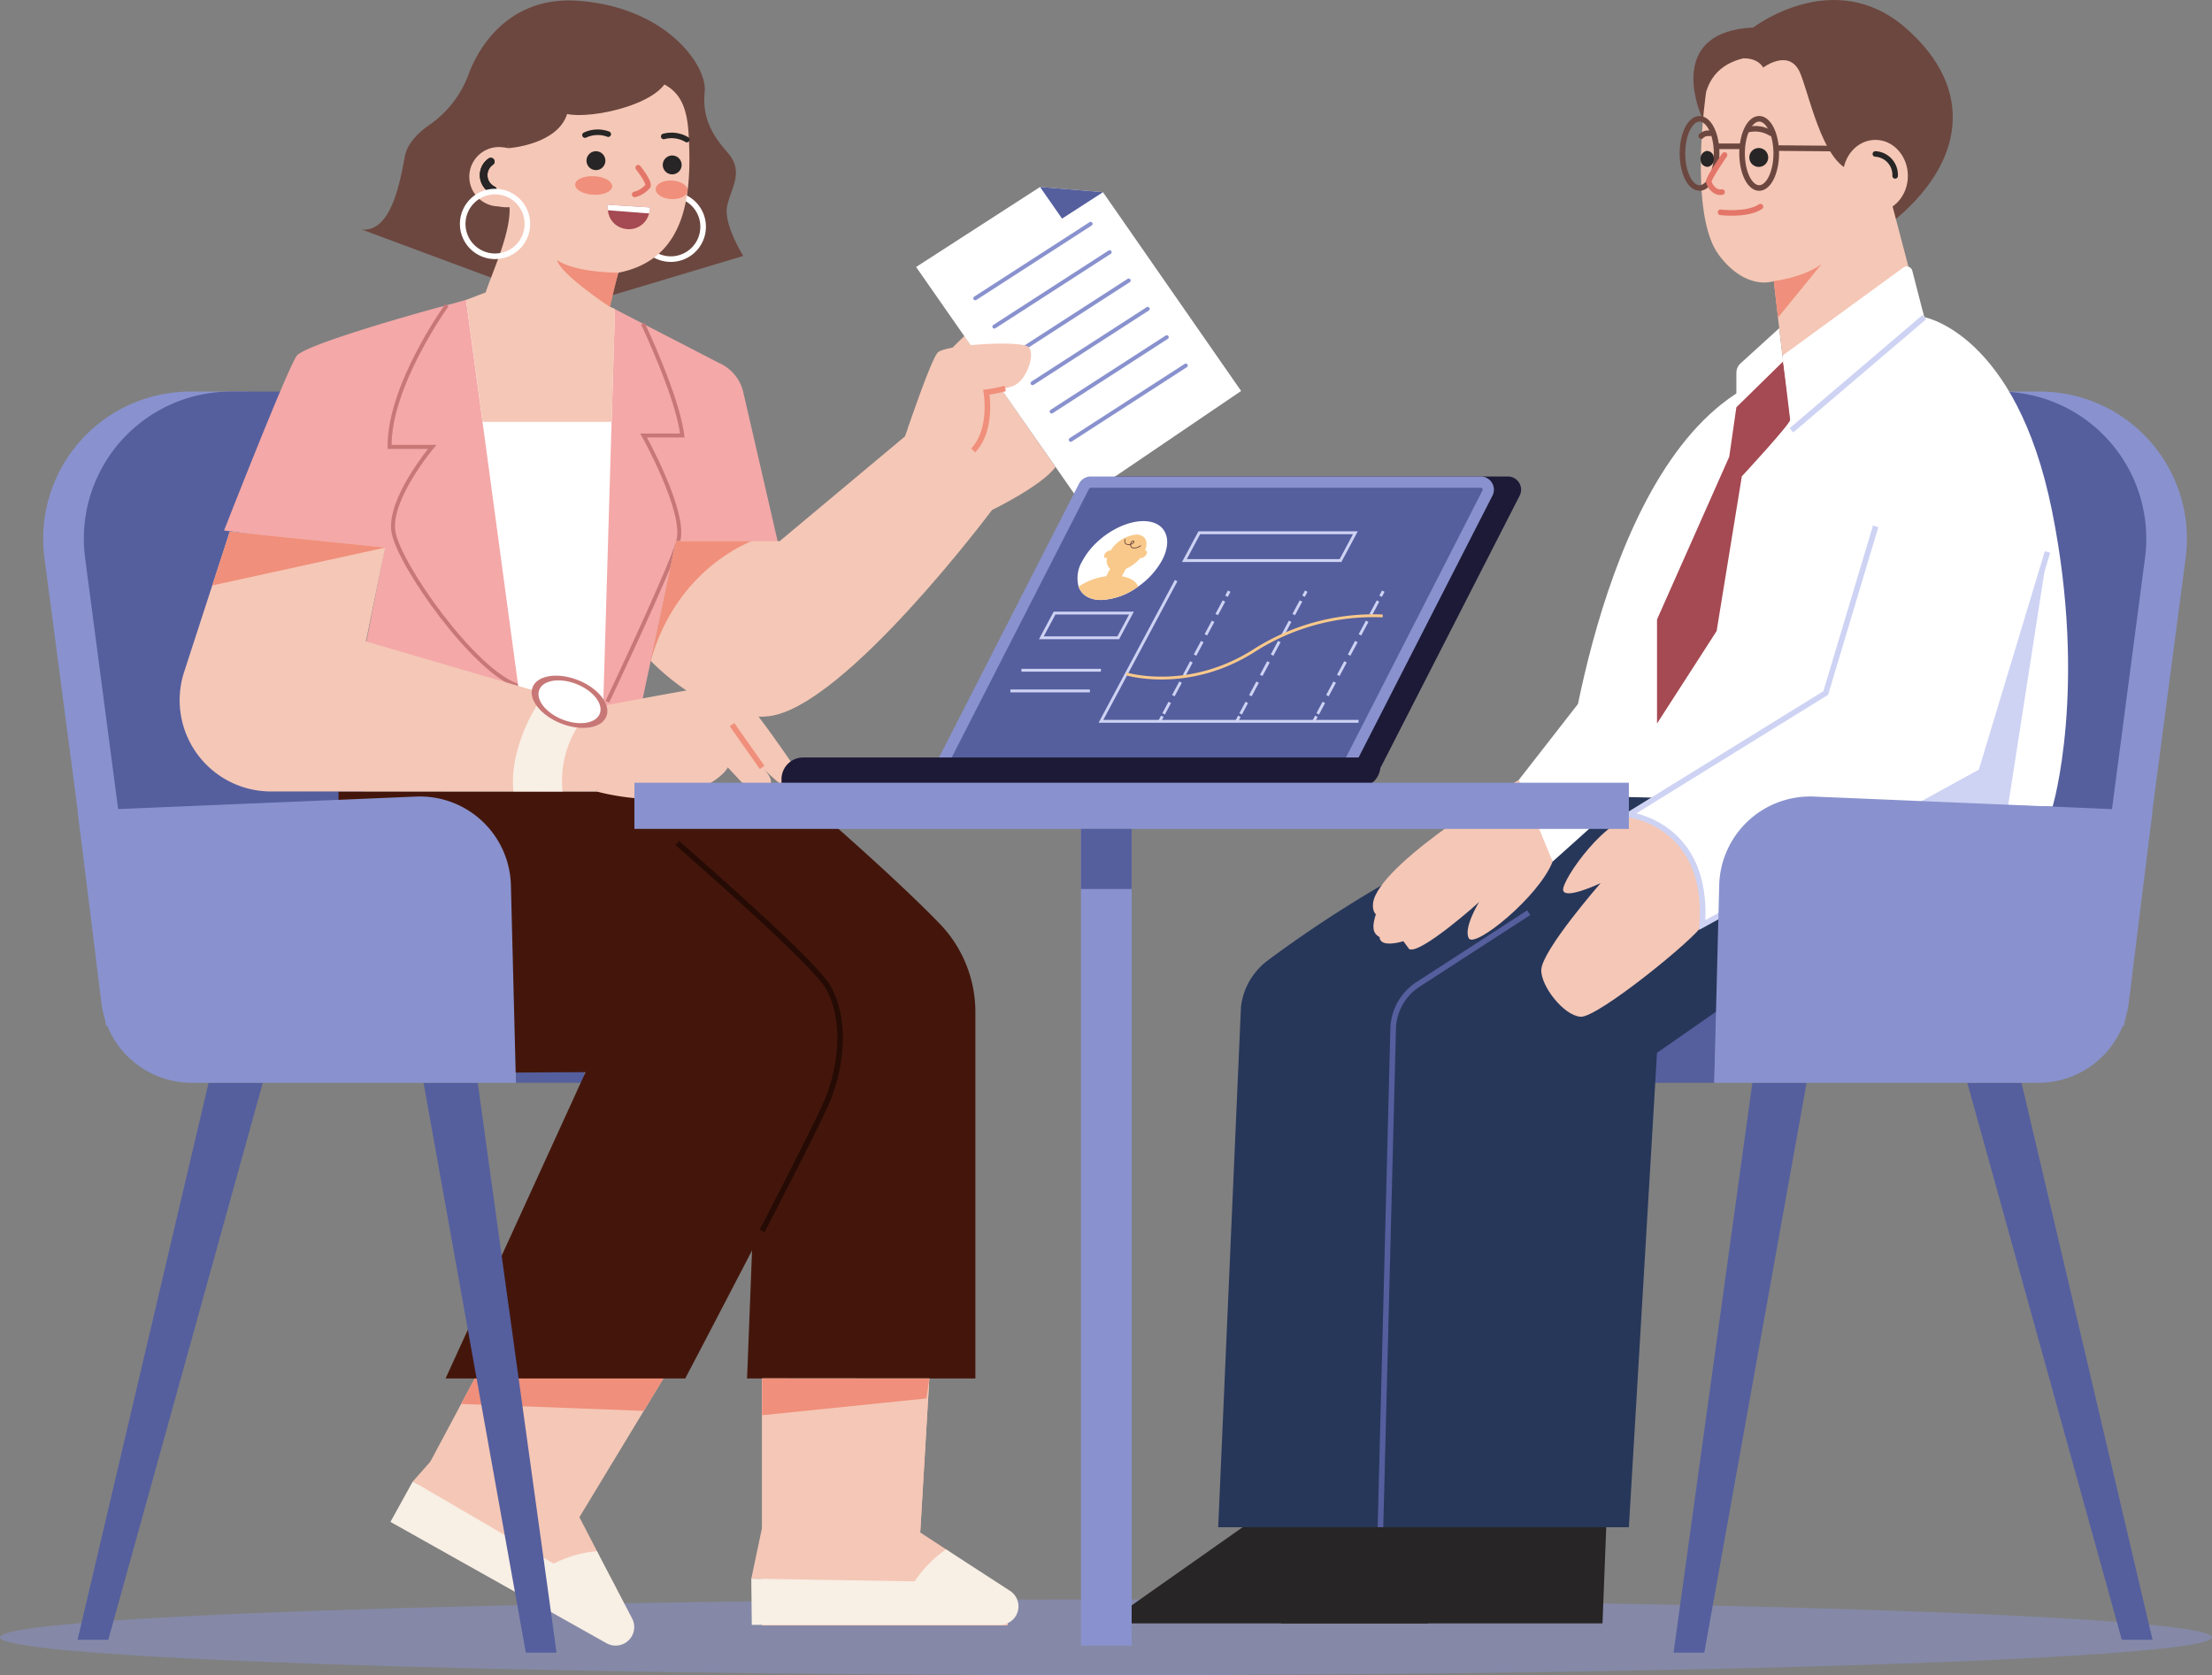 <svg xmlns="http://www.w3.org/2000/svg" xmlns:xlink="http://www.w3.org/1999/xlink" width="396.158" height="300" viewBox="0 0 396.158 300">
  <rect x="0" y="0" width="396.158" height="300" fill="#808080" stroke="none"/>
  <defs>
    <clipPath id="clip-path">
      <rect id="Rectangle_47" data-name="Rectangle 47" width="396.158" height="13.565" fill="none"/>
    </clipPath>
  </defs>
  <g id="사건별_컨설팅_의뢰" data-name="사건별 컨설팅 의뢰" transform="translate(0 -25.93)">
    <g id="Group_161" data-name="Group 161" transform="translate(0 312.365)" opacity="0.5">
      <g id="Group_160" data-name="Group 160">
        <g id="Group_159" data-name="Group 159" clip-path="url(#clip-path)">
          <path id="Path_70" data-name="Path 70" d="M396.158,458.65c0,3.746-88.683,6.782-198.078,6.782S0,462.4,0,458.65s88.683-6.782,198.079-6.782,198.078,3.036,198.078,6.782" transform="translate(0 -451.868)" fill="#8992ce"/>
        </g>
      </g>
    </g>
    <path id="Path_71" data-name="Path 71" d="M517.2,260.652l11.026-83.864a26.335,26.335,0,0,0-26.2-29.7H491.764L477.2,260.652Z" transform="translate(-136.779 -51.028)" fill="#8992ce"/>
    <path id="Path_72" data-name="Path 72" d="M507,260.652l11.026-83.864a26.335,26.335,0,0,0-26.2-29.7H481.559L467,260.652Z" transform="translate(-133.854 -51.028)" fill="#555f9e"/>
    <path id="Path_73" data-name="Path 73" d="M409.946,316.264h14.56l.434-12.8-14.994.62Z" transform="translate(-117.501 -96.422)" fill="#555f9e"/>
    <path id="Path_74" data-name="Path 74" d="M347.79,409.386v15.968l-26.25,18.472h57.622l1.336-34.44Z" transform="translate(-92.162 -127.17)" fill="#272525"/>
    <path id="Path_75" data-name="Path 75" d="M303.915,409.386v15.968l-26.25,18.472h57.622l1.335-34.44Z" transform="translate(-79.586 -127.17)" fill="#272525"/>
    <path id="Path_76" data-name="Path 76" d="M367.618,249.02c-18.869,7.876-36.689,17.441-52.928,29.546a12.1,12.1,0,0,0-4.78,8.308l-4.077,93.178h73.55l5.041-84.958,10.675-7.435,34.273.64a20.015,20.015,0,0,0,20.4-18.881l1.1-18.42Z" transform="translate(-87.66 -80.617)" fill="#27375a"/>
    <path id="Path_77" data-name="Path 77" d="M346.57,388.636l2.272-89.251a9.806,9.806,0,0,1,4.481-7.98l19.79-12.817" transform="translate(-99.336 -89.201)" fill="none" stroke="#555f9e" stroke-width="1"/>
    <path id="Path_78" data-name="Path 78" d="M454.587,117.233l2.52,7.859s16.487,2.866,22.889,34.714.1,52.935.1,52.935l-87.658-1.978s5.626-56.894,32-72.614Z" transform="translate(-112.484 -42.36)" fill="#fff"/>
    <path id="Path_79" data-name="Path 79" d="M501.348,187.556l-7.927,51.051-23.645-.534,19.7-11.21Z" transform="translate(-134.65 -62.775)" fill="#ced3f4"/>
    <path id="Path_80" data-name="Path 80" d="M376.86,259.693s.6-10.846-6.049-14.635c0,0-23.745,14.041-25.986,21.469,0,0-.523,1.709.373,2.6-.6,1.931-.747,3.343.672,4.086.075,2.08,4.257.743,4.257.743l1.045,1.411c1.942,1.04,12.471-8.32,12.545-8.469s-2.912,4.681-1.867,6.538,12.546-7.429,15.009-13.743" transform="translate(-98.792 -79.467)" fill="#f5c7b6"/>
    <path id="Path_81" data-name="Path 81" d="M381.314,239.492l10.6-13.607,9.108,15.991-13.655,12.251Z" transform="translate(-109.294 -73.901)" fill="#fff"/>
    <path id="Path_82" data-name="Path 82" d="M404.271,254.343c-5.354-.635-13.8,11.5-13.407,13.2s6.7-1.3,6.7-1.3-10.456,11.976-10.62,15.5c-.133,2.857,3.974,8.206,7.036,8.429s20.756-14.2,21.8-16.425c.6-2.221,2.145-17.777-11.509-19.4" transform="translate(-110.906 -82.155)" fill="#f5c7b6"/>
    <path id="Path_83" data-name="Path 83" d="M453.134,181.089l-8.939,29.845-35.261,21.792s14.405,1.637,13.151,19.755l49.951-27.495,11.873-39.308" transform="translate(-117.211 -60.897)" fill="#fff"/>
    <path id="Path_84" data-name="Path 84" d="M453.134,181.089l-8.939,29.845-35.261,21.792s14.405,1.637,13.151,19.755l49.951-27.495,11.873-39.308" transform="translate(-117.211 -60.897)" fill="none" stroke="#ced3f4" stroke-width="1"/>
    <path id="Path_85" data-name="Path 85" d="M435.922,145.251v-6.16a2.314,2.314,0,0,1,.758-1.711l6.915-6.287.693,5.954Z" transform="translate(-124.946 -46.384)" fill="#fff"/>
    <path id="Path_86" data-name="Path 86" d="M427.1,70.917c-1.261-2.715-5.78-15.629,9.085-16.335,0,0,14.384-11.081,27.2,0s10.526,24.537-2.433,34.934Z" transform="translate(-122.182 -23.727)" fill="#6c473f"/>
    <path id="Path_87" data-name="Path 87" d="M427.95,68.815s-3.263,21.912,2.307,29.275c4.929,6.514,9.809,4.634,9.809,4.634l1.539,13.352,23.656-11.832-4.038-15.339-16.54-25.64s-13.849-4.018-16.733,5.549" transform="translate(-122.389 -26.451)" fill="#f5c7b6"/>
    <path id="Path_88" data-name="Path 88" d="M445.317,117.966s5.2-.6,8.543-3.036l-7.791,9.562Z" transform="translate(-127.639 -41.692)" fill="#f08f7b"/>
    <path id="Path_89" data-name="Path 89" d="M442.656,63.91s4.807-3.639,6.689,1.143,4.389,17.571,10.346,17.571l2.194-14.868S447.15,54.345,442.656,63.91" transform="translate(-126.876 -25.882)" fill="#6c473f"/>
    <path id="Path_90" data-name="Path 90" d="M441.119,63.782s-.812-1.681-3.519-1.656c-1.76-2.077,4.595-2.925,5.9-1.087Z" transform="translate(-125.34 -25.754)" fill="#6c473f"/>
    <ellipse id="Ellipse_11" data-name="Ellipse 11" cx="3.061" cy="6.199" rx="3.061" ry="6.199" transform="translate(301.317 47.201)" fill="none" stroke="#6c473f" stroke-width="1"/>
    <ellipse id="Ellipse_12" data-name="Ellipse 12" cx="3.061" cy="6.199" rx="3.061" ry="6.199" transform="translate(311.996 47.201)" fill="none" stroke="#6c473f" stroke-width="1"/>
    <line id="Line_1" data-name="Line 1" x2="4.515" transform="translate(307.44 52.132)" fill="none" stroke="#6c473f" stroke-width="1"/>
    <line id="Line_2" data-name="Line 2" x2="15.084" y2="0.124" transform="translate(318.082 52.447)" fill="none" stroke="#6c473f" stroke-width="1"/>
    <path id="Path_91" data-name="Path 91" d="M474.3,90.015c0,3.562-2.6,6.451-5.817,6.451s-5.818-2.889-5.818-6.451,2.6-6.45,5.818-6.45,5.817,2.888,5.817,6.45" transform="translate(-132.61 -32.586)" fill="#f5c7b6"/>
    <path id="Path_92" data-name="Path 92" d="M470.815,87.121a3.749,3.749,0,0,1,3.541,3.926" transform="translate(-134.948 -33.619)" fill="none" stroke="#272525" stroke-linecap="round" stroke-linejoin="round" stroke-width="0.992"/>
    <path id="Path_93" data-name="Path 93" d="M442.538,87.079a1.689,1.689,0,1,0-1.418,1.912,1.688,1.688,0,0,0,1.418-1.912" transform="translate(-125.88 -33.192)" fill="#272525"/>
    <path id="Path_94" data-name="Path 94" d="M429.3,87.566a1.243,1.243,0,0,0-1.355-1.2,1.417,1.417,0,0,0-1,1.63,1.242,1.242,0,0,0,1.355,1.2,1.417,1.417,0,0,0,1-1.63" transform="translate(-122.368 -33.394)" fill="#272525"/>
    <path id="Path_95" data-name="Path 95" d="M442.921,81.539a5.393,5.393,0,0,0-4.125-.63" transform="translate(-125.77 -31.757)" fill="none" stroke="#6c473f" stroke-linecap="round" stroke-linejoin="round" stroke-width="0.992"/>
    <path id="Path_96" data-name="Path 96" d="M431.941,101.431s4.7.607,7.157-1.011" transform="translate(-123.805 -37.479)" fill="none" stroke="#e37669" stroke-linecap="round" stroke-linejoin="round" stroke-width="1"/>
    <path id="Path_97" data-name="Path 97" d="M431.809,87.379s-2.91,4.218-2.822,4.77.926,2.115,2.381,1.871" transform="translate(-122.958 -33.694)" fill="#f5c7b6"/>
    <path id="Path_98" data-name="Path 98" d="M431.809,87.379s-2.91,4.218-2.822,4.77.926,2.115,2.381,1.871" transform="translate(-122.958 -33.694)" fill="none" stroke="#e37669" stroke-linecap="round" stroke-linejoin="round" stroke-width="1"/>
    <path id="Path_99" data-name="Path 99" d="M427.1,82.4a1.748,1.748,0,0,1,1.513-.481" transform="translate(-122.417 -32.102)" fill="none" stroke="#6c473f" stroke-linecap="round" stroke-linejoin="round" stroke-width="0.992"/>
    <path id="Path_100" data-name="Path 100" d="M430.212,147.687l-1.279,8.865L416,185.692v18.631l10.675-16.561,4.515-27.708s8.645-9.324,8.659-10.12c.032-1.7-1.271-10.452-1.271-10.452Z" transform="translate(-119.236 -48.819)" fill="#a54952"/>
    <path id="Path_101" data-name="Path 101" d="M449.1,144.847l-1.625-13.362,21.653-15.779a1.036,1.036,0,0,1,1.614.575l2.14,8.309Z" transform="translate(-128.257 -41.859)" fill="#fff"/>
    <line id="Line_3" data-name="Line 3" x1="23.782" y2="20.256" transform="translate(320.841 82.732)" fill="#fff"/>
    <line id="Line_4" data-name="Line 4" x1="23.782" y2="20.256" transform="translate(320.841 82.732)" fill="none" stroke="#ced3f4" stroke-width="1"/>
    <path id="Path_102" data-name="Path 102" d="M503.611,321.5l23.464,99.747h-5.506L493.9,321.5Z" transform="translate(-141.565 -101.658)" fill="#555f9e"/>
    <path id="Path_103" data-name="Path 103" d="M434.267,321.5,420.151,423.552h5.506L443.976,321.5Z" transform="translate(-120.426 -101.658)" fill="#555f9e"/>
    <path id="Path_104" data-name="Path 104" d="M508.861,251.819l-4.27,34.446a16.309,16.309,0,0,1-16.216,14.265H430.355l.9-35.426a16.3,16.3,0,0,1,17.022-15.829Z" transform="translate(-123.351 -80.687)" fill="#8992ce"/>
    <path id="Path_105" data-name="Path 105" d="M22.082,260.652,11.056,176.788a26.335,26.335,0,0,1,26.2-29.7H47.521l14.56,113.56Z" transform="translate(-3.104 -51.028)" fill="#8992ce"/>
    <path id="Path_106" data-name="Path 106" d="M32.286,260.652,21.26,176.788a26.335,26.335,0,0,1,26.2-29.7H61.932l14.56,113.56Z" transform="translate(-6.028 -51.028)" fill="#555f9e"/>
    <rect id="Rectangle_48" data-name="Rectangle 48" width="12.244" height="12.181" transform="translate(92.398 207.662)" fill="#555f9e"/>
    <path id="Path_107" data-name="Path 107" d="M179.664,248.211s16.016,13.629,25.479,23.36a22.79,22.79,0,0,1,6.488,15.883v65.663h-40.89l2.7-69.352L128.9,247.993Z" transform="translate(-36.945 -80.319)" fill="#44160b"/>
    <path id="Path_108" data-name="Path 108" d="M191.332,396.116v44.2h43.935s1.632-9.907-15.888-12.027l1.9-32.169Z" transform="translate(-54.841 -123.318)" fill="#f5c7b6"/>
    <path id="Path_109" data-name="Path 109" d="M235.267,440.311H191.33V396.118h29.947l-1.9,32.164a29.393,29.393,0,0,1,9.245,2.456c7.612,3.669,6.642,9.574,6.642,9.574" transform="translate(-54.84 -123.319)" fill="#f5c7b6"/>
    <path id="Path_110" data-name="Path 110" d="M191.33,396.118V402.7l29.428-3.013.519-3.563Z" transform="translate(-54.84 -123.319)" fill="#f08f7b"/>
    <path id="Path_111" data-name="Path 111" d="M192.189,422.754,188.617,439.7l44.277,1.516-9.388-6.761-10.98-7.173Z" transform="translate(-54.062 -131.051)" fill="#f5c7b6"/>
    <path id="Path_112" data-name="Path 112" d="M233.259,452.755a.95.95,0,0,1-.128.006H188.7l-.089-8.278h.006l29.249.487a20.826,20.826,0,0,1,5.64-5.732l11.446,7.426a3.313,3.313,0,0,1-1.691,6.092" transform="translate(-54.06 -135.836)" fill="#f8efe5"/>
    <path id="Path_113" data-name="Path 113" d="M138.644,437.072l-38.8-20.508,20.841-39.028,26.745,13.186-17.142,28.311a29.2,29.2,0,0,1,7.006,6.484c4.991,6.793,1.35,11.555,1.35,11.555" transform="translate(-28.618 -117.925)" fill="#f5c7b6"/>
    <path id="Path_114" data-name="Path 114" d="M152,390.722l-3.517,5.807-32.7-1.246,9.479-17.747Z" transform="translate(-33.184 -117.925)" fill="#f08f7b"/>
    <path id="Path_115" data-name="Path 115" d="M115.139,403.756l-11.482,13.01,37.811,22.971-4.836-10.479-6.018-11.615Z" transform="translate(-29.711 -125.536)" fill="#f5c7b6"/>
    <path id="Path_116" data-name="Path 116" d="M136.836,451.121a.994.994,0,0,1-.114-.057l-38.7-21.728,4.012-7.252,0,0,25.232,14.727a20.956,20.956,0,0,1,7.744-2.235l6.3,12.064a3.324,3.324,0,0,1-4.482,4.479" transform="translate(-28.097 -130.856)" fill="#f8efe5"/>
    <path id="Path_117" data-name="Path 117" d="M134.748,248.074s34.151,29.064,37.536,34.879,2.462,14.081,0,20.2-25.537,49.962-25.537,49.962H103.825L128.9,298.259l-45.074.239.842-50.5" transform="translate(-24.027 -80.319)" fill="#44160b"/>
    <path id="Path_118" data-name="Path 118" d="M170.012,260.974c10.335,9.045,24.83,22.063,26.975,25.748,3.385,5.816,2.462,14.081,0,20.2-1.1,2.739-6.326,13.022-11.766,23.554" transform="translate(-48.73 -84.087)" fill="none" stroke="#260b05" stroke-width="1"/>
    <path id="Path_119" data-name="Path 119" d="M137.093,167.788l-9.063,42.586-3.854-.112-13.272-.091-34.052-.252,8.083-41-28.688-3.667s11.313-28.942,13.021-31.3c1.379-1.9,20.525-7.4,26.881-9.058,1.517-.4,3.438-.958,3.438-.958l26.666,1.668,18.625,9.624a7.609,7.609,0,0,1,4.361,5.237l6.3,27.321Z" transform="translate(-16.122 -44.307)" fill="#f4a8a8"/>
    <path id="Path_120" data-name="Path 120" d="M108.061,125.289s-10.4,14.422-10.251,25.374h7.632s-7.871,9.343-6.945,15.185S113.044,191,120.84,193.468" transform="translate(-28.034 -44.699)" fill="none" stroke="#c87777" stroke-width="0.709"/>
    <path id="Path_121" data-name="Path 121" d="M158.835,129.929s6.218,13.027,7.073,20.037h-6.938s7.691,13.757,6.2,18.926-12.693,28.764-12.693,28.764" transform="translate(-43.704 -46.046)" fill="none" stroke="#c87777" stroke-width="0.709"/>
    <path id="Path_122" data-name="Path 122" d="M143.666,125.606l-2.511,84.767-12.505-.206L117,123.939l25.767,1.27Z" transform="translate(-33.535 -44.307)" fill="#fff"/>
    <path id="Path_123" data-name="Path 123" d="M109.965,61.591a19.018,19.018,0,0,1-6.978,9.05c-2.082,1.439-4.027,3.371-4.456,5.73-1,5.5-2.675,13.487-7.69,13.043l23.5,8.736,21.333,3.024,23.486-7.037s-3.566-5.656-2.9-8.9,3.12-6.157.111-9.581-4.57-6.419-4.124-10.964-6.694-15.022-22.555-16.241c-11.4-.877-17.388,6.866-19.73,13.143" transform="translate(-26.037 -22.372)" fill="#6c473f"/>
    <path id="Path_124" data-name="Path 124" d="M171.87,103.1a5.791,5.791,0,1,1-5.79-5.761A5.776,5.776,0,0,1,171.87,103.1Z" transform="translate(-45.943 -36.586)" fill="none" stroke="#fff" stroke-width="1"/>
    <path id="Path_125" data-name="Path 125" d="M156.908,78.359c-.187-4.538-.944-8.459-5.192-10.118a32.236,32.236,0,0,0-5.435-1.593c-10.7-2.145-18.04,3.542-21.028,5.062L124.564,80a10.258,10.258,0,0,0-1.238-.18c-.036,0-.067-.008-.1-.01a5.316,5.316,0,1,0-.579,10.616c.036,0,.068,0,.1,0a8.05,8.05,0,0,0,2.048.146c.218,4.618-3,11.409-4.282,15.274h0l-3.5,1.324,2.956,21.846h23.109l.6-20.206-.9-.368c.444-2.956,1.513-5.913,1.48-6.132,12.782-2.463,13.031-15.187,12.66-23.949" transform="translate(-33.536 -27.537)" fill="#f5c7b6"/>
    <path id="Path_126" data-name="Path 126" d="M122.7,89.05a2.948,2.948,0,0,0,.4,5.089" transform="translate(-34.804 -34.179)" fill="none" stroke="#272525" stroke-linecap="round" stroke-linejoin="round" stroke-width="1.365"/>
    <path id="Path_127" data-name="Path 127" d="M169.754,88.962a1.689,1.689,0,1,0-1.419,1.912,1.688,1.688,0,0,0,1.419-1.912" transform="translate(-47.693 -33.738)" fill="#272525"/>
    <path id="Path_128" data-name="Path 128" d="M164.613,95.336c-.05.917,1.188,1.729,2.766,1.814s2.9-.589,2.946-1.506-1.188-1.728-2.766-1.813-2.9.588-2.946,1.505" transform="translate(-47.182 -35.565)" fill="#f08f7b"/>
    <path id="Path_129" data-name="Path 129" d="M159.963,90.592s2.1,2.615,1.724,3.312a4.511,4.511,0,0,1-2.353,1.475" transform="translate(-45.669 -34.626)" fill="none" stroke="#e37669" stroke-linecap="round" stroke-linejoin="round" stroke-width="0.992"/>
    <path id="Path_130" data-name="Path 130" d="M150.606,87.887a1.689,1.689,0,1,0-1.418,1.912,1.688,1.688,0,0,0,1.418-1.912" transform="translate(-42.204 -33.426)" fill="#272525"/>
    <path id="Path_131" data-name="Path 131" d="M144.407,94.213c-.05.917,1.394,1.74,3.224,1.839s3.355-.564,3.4-1.481-1.393-1.739-3.224-1.838-3.356.564-3.406,1.48" transform="translate(-41.391 -35.245)" fill="#f08f7b"/>
    <path id="Path_132" data-name="Path 132" d="M151.029,81.979a5.394,5.394,0,0,0-4.17.164" transform="translate(-42.093 -32.022)" fill="none" stroke="#272525" stroke-linecap="round" stroke-linejoin="round" stroke-width="0.992"/>
    <path id="Path_133" data-name="Path 133" d="M170.761,83.171a5.391,5.391,0,0,0-4.135-.563" transform="translate(-47.759 -32.244)" fill="none" stroke="#272525" stroke-linecap="round" stroke-linejoin="round" stroke-width="0.992"/>
    <path id="Path_134" data-name="Path 134" d="M160.15,100.415a5.435,5.435,0,0,1-.207,1.072,3.689,3.689,0,0,1-4.3,2.754,3.642,3.642,0,0,1-3.06-3.321,5.194,5.194,0,0,1-.107-.994Z" transform="translate(-43.703 -37.336)" fill="#a54952"/>
    <path id="Path_135" data-name="Path 135" d="M160.15,100.415a5.435,5.435,0,0,1-.207,1.072l-7.362-.568a5.194,5.194,0,0,1-.107-.994Z" transform="translate(-43.703 -37.336)" fill="#fff"/>
    <path id="Path_136" data-name="Path 136" d="M150.8,116.161s-7.682.026-10.947-2.267c.576,2.532,9.467,8.4,9.467,8.4Z" transform="translate(-40.085 -41.391)" fill="#f08f7b"/>
    <path id="Path_137" data-name="Path 137" d="M122.7,89.05a2.948,2.948,0,0,0,.4,5.089" transform="translate(-34.804 -34.179)" fill="none" stroke="#272525" stroke-linecap="round" stroke-linejoin="round" stroke-width="1.365"/>
    <path id="Path_138" data-name="Path 138" d="M127.33,79.5s8.782-.576,10.544-6.124c4.289.953,16.781-1.734,18.116-6.675-2.5-4.161-26.375-2.427-29.338,3.727Z" transform="translate(-36.302 -27.03)" fill="#6c473f"/>
    <path id="Path_139" data-name="Path 139" d="M127.747,102.381a5.791,5.791,0,1,1-5.79-5.761A5.776,5.776,0,0,1,127.747,102.381Z" transform="translate(-33.296 -36.376)" fill="none" stroke="#fff" stroke-width="1"/>
    <path id="Path_140" data-name="Path 140" d="M148.851,225.123s21.839-4.158,24.056-4.258,13.909,17.645,13.909,17.645-3.107,1.206-4.123.5a44.772,44.772,0,0,1-3.537-3.209s2.52,2.281,1.21,3.346-4.838-.642-4.838-.642l-2.52-2.7s-1.209,2.708-7.761,4.813-15.723-.5-15.723-.5Z" transform="translate(-42.664 -72.444)" fill="#f5c7b6"/>
    <line id="Line_5" data-name="Line 5" x1="5.391" y1="7.66" transform="translate(131.1 155.703)" fill="none" stroke="#f08f7b" stroke-width="1"/>
    <path id="Path_141" data-name="Path 141" d="M54.06,182.438,45.882,207.6a16.349,16.349,0,0,0,15.623,21.359h58.273l1.915-14.24L78.453,202.09l3.45-16.806Z" transform="translate(-12.919 -61.289)" fill="#f5c7b6"/>
    <path id="Path_142" data-name="Path 142" d="M53.284,192.067l30.972-6.783-27.843-2.846Z" transform="translate(-15.272 -61.289)" fill="#f08f7b"/>
    <path id="Path_143" data-name="Path 143" d="M128.861,240.64c-.812-7.808,4.273-16.315,6.165-17.976l8.07,2.982a18.292,18.292,0,0,0-5.432,14.995Z" transform="translate(-36.91 -72.966)" fill="#f8efe5"/>
    <path id="Path_144" data-name="Path 144" d="M146.853,226.078c-.861,2.135-4.514,2.687-8.161,1.232s-5.905-4.365-5.044-6.5,4.514-2.687,8.16-1.232,5.905,4.365,5.045,6.5" transform="translate(-38.254 -71.834)" fill="#c87777"/>
    <path id="Path_145" data-name="Path 145" d="M146.153,225.948c-.706,1.749-3.7,2.2-6.688,1.01s-4.839-3.578-4.133-5.327,3.7-2.2,6.688-1.009,4.839,3.577,4.133,5.326" transform="translate(-38.746 -72.18)" fill="#fff"/>
    <path id="Path_146" data-name="Path 146" d="M163.368,191.231s10.427,11.171,21.175,9.907c13.525-1.591,39.956-36.928,39.956-36.928s8.905-4.312,11.348-7.684l-16.29-23.476s-5.225,4.738-6.88,8.345-3.783,9.644-3.783,9.644L186.453,169.8H167.891Z" transform="translate(-46.825 -46.951)" fill="#f5c7b6"/>
    <path id="Path_147" data-name="Path 147" d="M181.468,184.828s-13.412,4.711-18.1,21.434l4.523-21.434Z" transform="translate(-46.825 -61.983)" fill="#f08f7b"/>
    <path id="Path_148" data-name="Path 148" d="M263.46,96.389l-11.271-.935-22.2,14.328,29.21,41.885,29-19.679Z" transform="translate(-65.921 -36.038)" fill="#fff"/>
    <line id="Line_6" data-name="Line 6" y1="13.339" x2="20.665" transform="translate(174.663 66.013)" fill="none" stroke="#8992ce" stroke-linecap="round" stroke-linejoin="round" stroke-width="0.709"/>
    <line id="Line_7" data-name="Line 7" y1="13.331" x2="20.654" transform="translate(178.083 71.089)" fill="none" stroke="#8992ce" stroke-linecap="round" stroke-linejoin="round" stroke-width="0.709"/>
    <line id="Line_8" data-name="Line 8" y1="13.323" x2="20.641" transform="translate(181.502 76.165)" fill="none" stroke="#8992ce" stroke-linecap="round" stroke-linejoin="round" stroke-width="0.709"/>
    <line id="Line_9" data-name="Line 9" y1="13.316" x2="20.63" transform="translate(184.922 81.241)" fill="none" stroke="#8992ce" stroke-linecap="round" stroke-linejoin="round" stroke-width="0.709"/>
    <line id="Line_10" data-name="Line 10" y1="13.308" x2="20.618" transform="translate(188.342 86.316)" fill="none" stroke="#8992ce" stroke-linecap="round" stroke-linejoin="round" stroke-width="0.709"/>
    <line id="Line_11" data-name="Line 11" y1="13.301" x2="20.607" transform="translate(191.761 91.392)" fill="none" stroke="#8992ce" stroke-linecap="round" stroke-linejoin="round" stroke-width="0.709"/>
    <path id="Path_149" data-name="Path 149" d="M265.047,101.121l7.332-4.732-11.271-.935Z" transform="translate(-74.84 -36.038)" fill="#555f9e"/>
    <path id="Path_150" data-name="Path 150" d="M227.9,150.191s4.065-12.079,5.326-13.569,15.052-2.274,16.313-1.019-.394,6.123-2.837,6.981a23.18,23.18,0,0,1-4.729,1.094s1.182,6.743-2.364,10.428" transform="translate(-65.321 -47.511)" fill="#f5c7b6"/>
    <path id="Path_151" data-name="Path 151" d="M250.051,146.291a22.933,22.933,0,0,1-3.376.672s1.182,6.742-2.365,10.428" transform="translate(-70.025 -50.796)" fill="none" stroke="#f08f7b" stroke-width="1"/>
    <path id="Path_160" data-name="Path 160" d="M42.938,321.5,19.475,421.248h5.506L52.647,321.5Z" transform="translate(-5.582 -101.658)" fill="#555f9e"/>
    <path id="Path_161" data-name="Path 161" d="M116.038,321.5l14.116,102.051h-5.506L106.33,321.5Z" transform="translate(-30.477 -101.658)" fill="#555f9e"/>
    <path id="Path_162" data-name="Path 162" d="M19.475,251.819l4.27,34.446A16.308,16.308,0,0,0,39.96,300.53H97.98l-.9-35.426a16.3,16.3,0,0,0-17.022-15.829Z" transform="translate(-5.582 -80.687)" fill="#8992ce"/>
    <path id="Path_163" data-name="Path 163" d="M241.3,220.608,267.275,169.8a2.372,2.372,0,0,1,2.113-1.29h69.826a2.358,2.358,0,0,1,2.112,3.427l-24.885,48.672" transform="translate(-69.162 -57.245)" fill="#1d1a37"/>
    <path id="Path_164" data-name="Path 164" d="M234.47,220.608,260.448,169.8a2.372,2.372,0,0,1,2.113-1.29h69.826a2.358,2.358,0,0,1,2.112,3.427l-24.885,48.672Z" transform="translate(-67.205 -57.245)" fill="#8992ce"/>
    <path id="Path_165" data-name="Path 165" d="M237.654,221.429l25.51-49.892a.337.337,0,0,1,.307-.192H333.3a.328.328,0,0,1,.3.163.343.343,0,0,1,.014.341l-24.883,48.672,1.8.908Z" transform="translate(-68.118 -58.068)" fill="#555f9e"/>
    <path id="Path_166" data-name="Path 166" d="M285.619,186.828a13.966,13.966,0,0,1-4.264,4.668,12.05,12.05,0,0,1-6.611,2.4c-2.122,0-3.534-.927-4.05-2.394a5.921,5.921,0,0,1,.724-4.672c2.085-3.9,6.953-7.062,10.877-7.062s5.409,3.162,3.324,7.062" transform="translate(-77.525 -60.513)" fill="#fff"/>
    <path id="Path_167" data-name="Path 167" d="M278.532,190.645l.72-1.347a6.94,6.94,0,0,0,2.6-1.945.427.427,0,0,0,.126.018,1.278,1.278,0,0,0,.964-.677c.2-.375.093-.678-.24-.678l-.026,0c.672-1.6.031-2.85-1.557-2.85a6.218,6.218,0,0,0-4.608,2.862.268.268,0,0,0-.1-.015,1.279,1.279,0,0,0-.963.678c-.2.373-.093.677.239.677a.813.813,0,0,0,.238-.043,1.779,1.779,0,0,0,.516,1.97l-.714,1.336a11.4,11.4,0,0,0-4.941,1.854c.515,1.467,1.928,2.395,4.05,2.395a12.052,12.052,0,0,0,6.611-2.4c-.322-.909-1.364-1.59-2.912-1.84" transform="translate(-77.613 -61.501)" fill="#f9c98b"/>
    <path id="Path_168" data-name="Path 168" d="M282.452,184.362a.692.692,0,0,0,.108.8.991.991,0,0,0,.925.079,1.034,1.034,0,0,0,.41-.228c.115-.112.172-.27.09-.326s-.286.026-.4.149a.658.658,0,0,0-.175.385.594.594,0,0,0,.53.693,1.878,1.878,0,0,0,1.282-.416" transform="translate(-80.936 -61.847)" fill="none" stroke="#6c473f" stroke-linecap="round" stroke-linejoin="round" stroke-width="0.145"/>
    <path id="Path_169" data-name="Path 169" d="M275.209,207.4H261.431l2.368-4.431h13.777Z" transform="translate(-74.933 -67.249)" fill="none" stroke="#ced3f4" stroke-width="0.51"/>
    <line id="Line_12" data-name="Line 12" x2="14.236" transform="translate(182.935 145.962)" fill="none" stroke="#ced3f4" stroke-width="0.51"/>
    <line id="Line_13" data-name="Line 13" x2="14.236" transform="translate(180.955 149.666)" fill="none" stroke="#ced3f4" stroke-width="0.51"/>
    <path id="Path_170" data-name="Path 170" d="M289.861,194.784l-13.469,25.2H322.53" transform="translate(-79.221 -64.873)" fill="none" stroke="#ced3f4" stroke-width="0.51"/>
    <line id="Line_14" data-name="Line 14" x1="0.484" y2="0.906" transform="translate(219.659 131.8)" fill="none" stroke="#ced3f4" stroke-width="0.51"/>
    <line id="Line_15" data-name="Line 15" x1="10.802" y2="20.211" transform="translate(208.398 133.566)" fill="none" stroke="#ced3f4" stroke-width="0.51" stroke-dasharray="2.745 1.372"/>
    <line id="Line_16" data-name="Line 16" x1="0.484" y2="0.906" transform="translate(207.684 154.207)" fill="none" stroke="#ced3f4" stroke-width="0.51"/>
    <line id="Line_17" data-name="Line 17" x1="0.484" y2="0.906" transform="translate(233.457 131.8)" fill="none" stroke="#ced3f4" stroke-width="0.51"/>
    <line id="Line_18" data-name="Line 18" x1="10.802" y2="20.211" transform="translate(222.195 133.566)" fill="none" stroke="#ced3f4" stroke-width="0.51" stroke-dasharray="2.745 1.372"/>
    <line id="Line_19" data-name="Line 19" x1="0.484" y2="0.906" transform="translate(221.481 154.207)" fill="none" stroke="#ced3f4" stroke-width="0.51"/>
    <line id="Line_20" data-name="Line 20" x1="0.484" y2="0.906" transform="translate(247.255 131.8)" fill="none" stroke="#ced3f4" stroke-width="0.51"/>
    <line id="Line_21" data-name="Line 21" x1="10.802" y2="20.211" transform="translate(235.993 133.566)" fill="none" stroke="#ced3f4" stroke-width="0.51" stroke-dasharray="2.745 1.372"/>
    <line id="Line_22" data-name="Line 22" x1="0.484" y2="0.906" transform="translate(235.279 154.207)" fill="none" stroke="#ced3f4" stroke-width="0.51"/>
    <path id="Path_171" data-name="Path 171" d="M282.758,214.046s10.99,3.341,22.78-4.1a39.754,39.754,0,0,1,23.142-6.282" transform="translate(-81.046 -67.43)" fill="none" stroke="#f9c98b" stroke-width="0.51"/>
    <path id="Path_172" data-name="Path 172" d="M325.312,187.684H297.352l2.66-4.976h27.961Z" transform="translate(-85.229 -61.367)" fill="none" stroke="#ced3f4" stroke-width="0.51"/>
    <path id="Path_173" data-name="Path 173" d="M299.6,244.766H196.2v-1.474a3.893,3.893,0,0,1,3.9-3.883H303.47v1.5a3.863,3.863,0,0,1-3.873,3.853" transform="translate(-56.236 -77.827)" fill="#1d1a37"/>
    <rect id="Rectangle_49" data-name="Rectangle 49" width="178.102" height="8.269" transform="translate(113.621 166.106)" fill="#8992ce"/>
    <rect id="Rectangle_50" data-name="Rectangle 50" width="9.073" height="146.276" transform="translate(193.6 174.374)" fill="#8992ce"/>
    <rect id="Rectangle_51" data-name="Rectangle 51" width="9.073" height="10.761" transform="translate(193.6 174.374)" fill="#555f9e"/>
  </g>
</svg>

